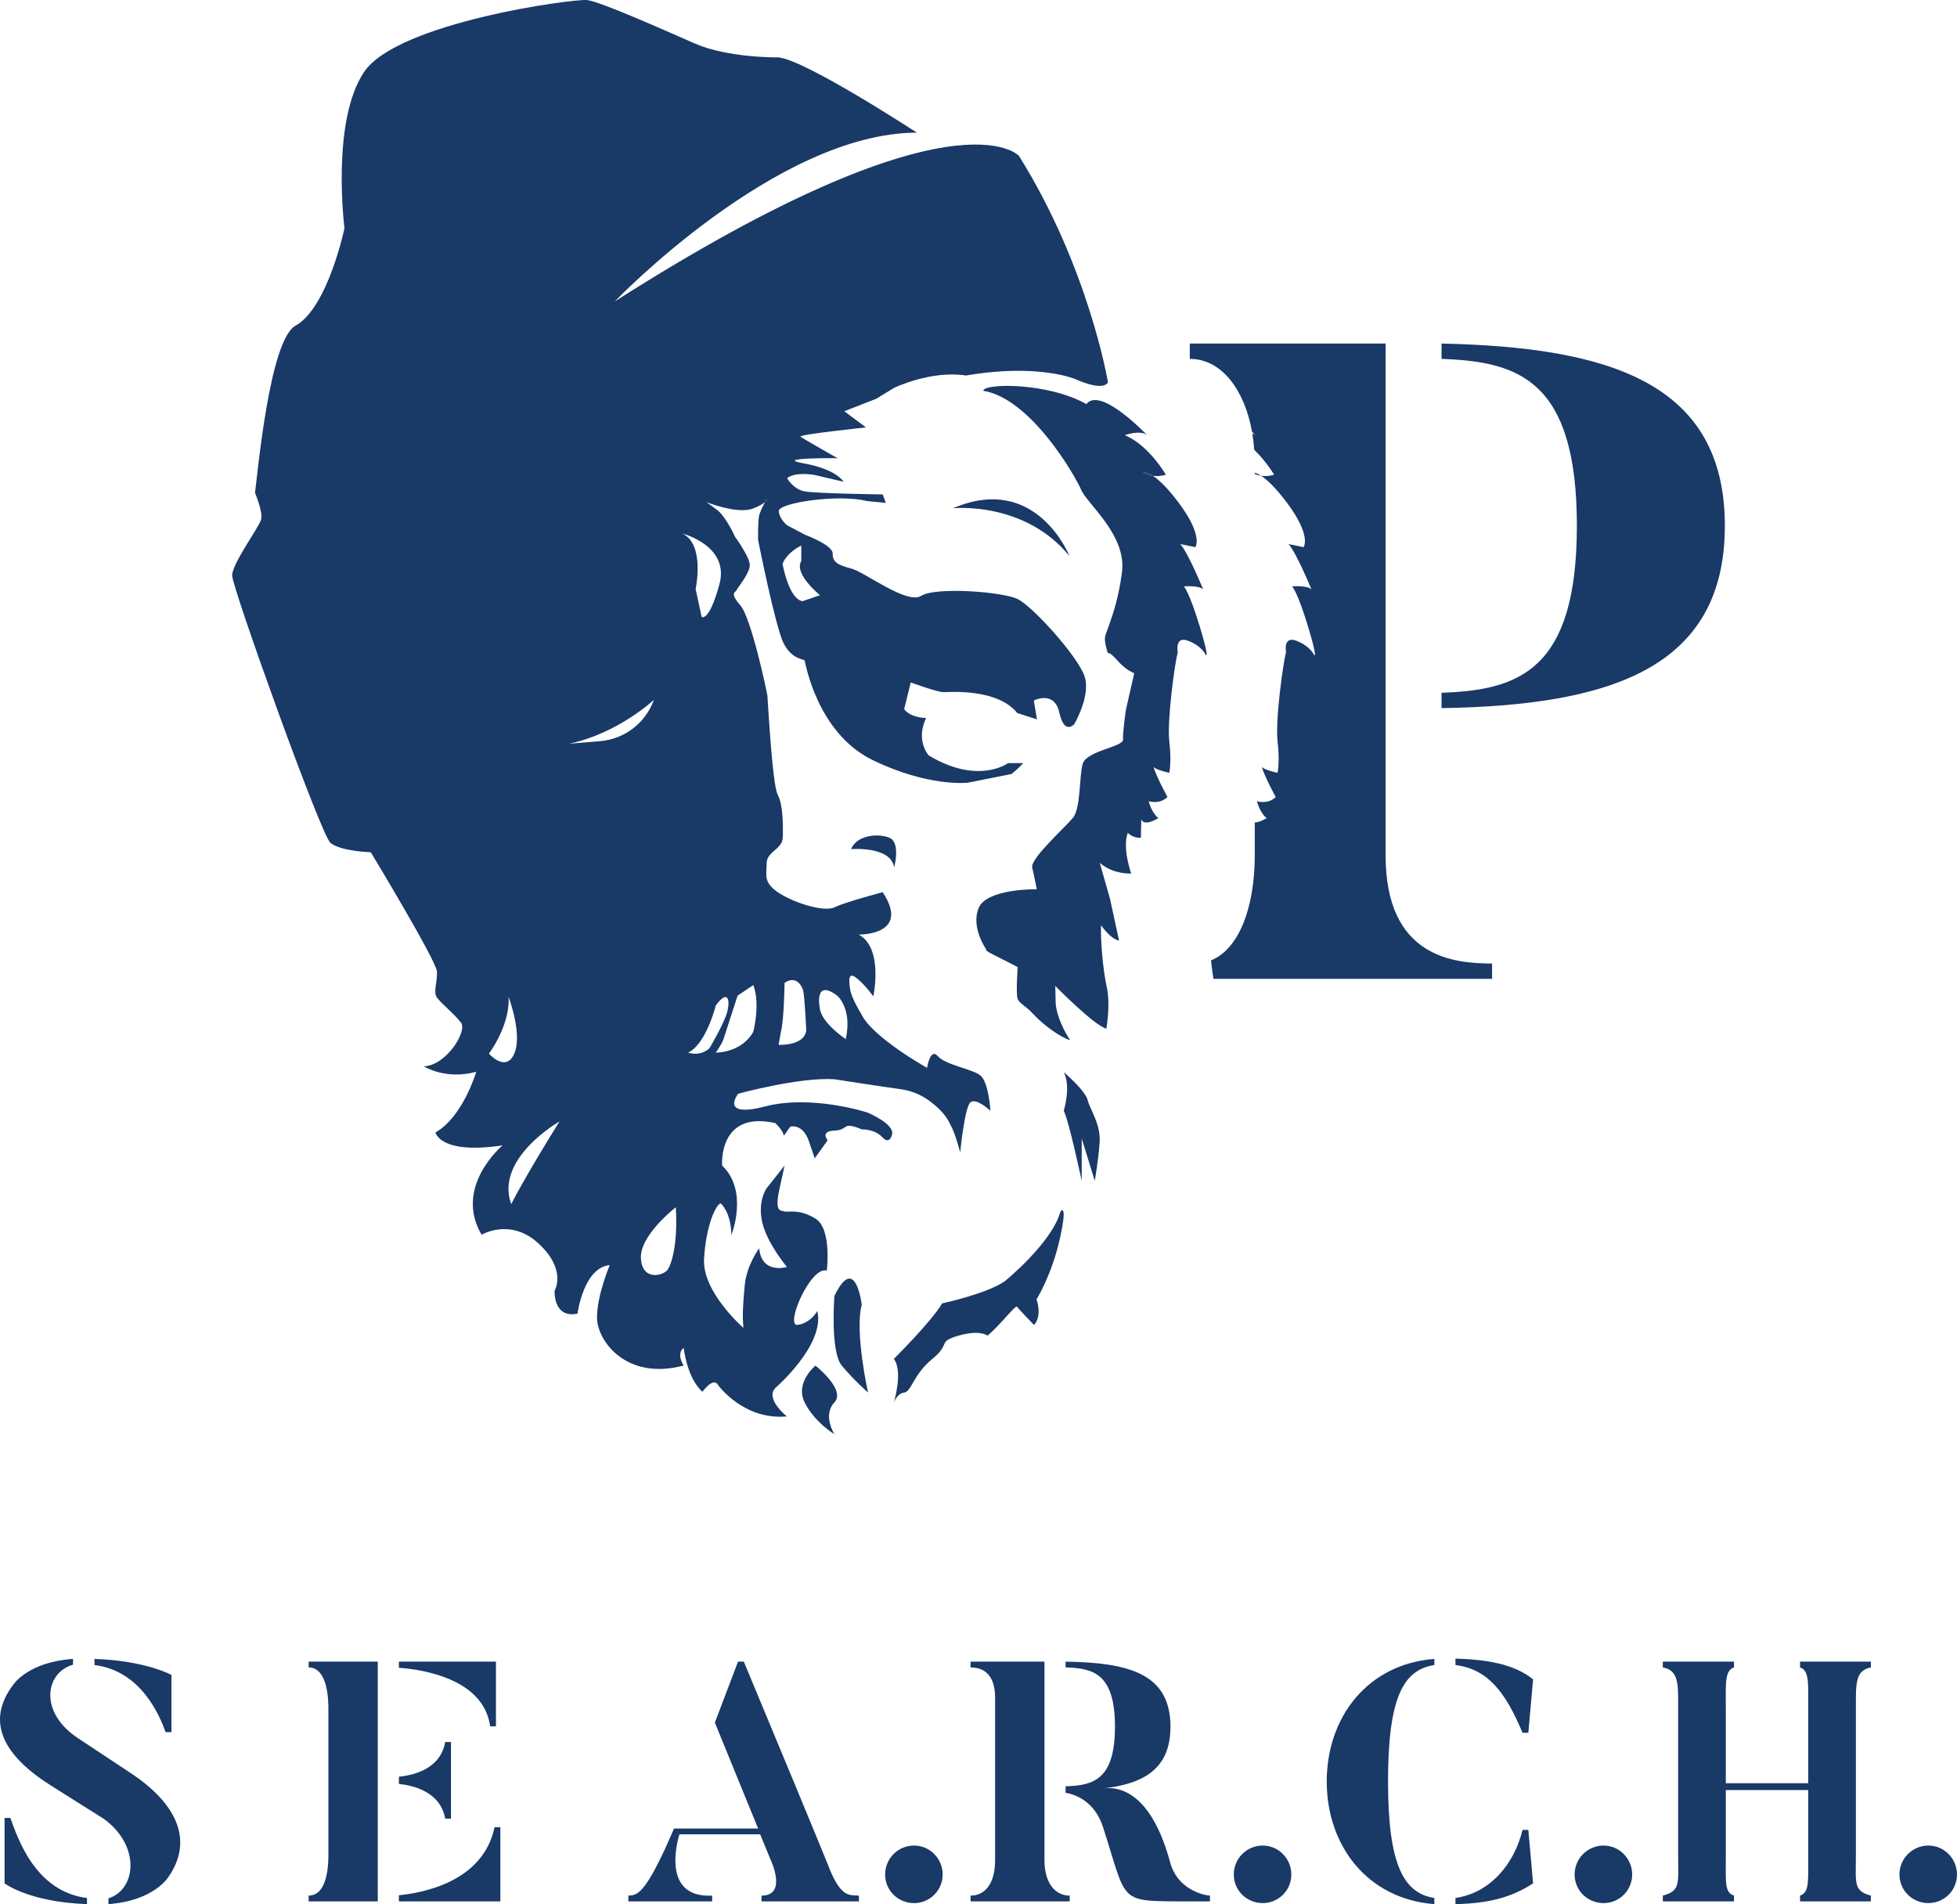 <?xml version="1.0" encoding="utf-8"?>
<!-- Generator: Adobe Illustrator 16.0.3, SVG Export Plug-In . SVG Version: 6.00 Build 0)  -->
<!DOCTYPE svg PUBLIC "-//W3C//DTD SVG 1.1//EN" "http://www.w3.org/Graphics/SVG/1.1/DTD/svg11.dtd">
<svg version="1.1" id="Layer_1" xmlns="http://www.w3.org/2000/svg" xmlns:xlink="http://www.w3.org/1999/xlink" x="0px" y="0px"
	 width="404.006px" height="393.042px" viewBox="0 0 404.006 393.042" enable-background="new 0 0 404.006 393.042"
	 xml:space="preserve">
<path fill="#193967" d="M238.117,158.255c-0.002-0.008-0.007-0.018-0.01-0.026C238.107,158.229,238.109,158.238,238.117,158.255"/>
<path fill="#193967" d="M221.973,78.246c0,0,5.63,2.661,6.753,0.668c0,0-3.883-23.549-18.366-46.731c0,0-13.07-14.821-83.45,30.042
	c0,0,33.344-34.79,62.363-34.843c0,0-23.173-15.161-28.655-15.538c0,0-10.313,0.149-17.211-2.878
	c-6.897-3.027-19.425-8.592-22.159-8.948c-2.733-0.356-39.163,4.628-46.06,14.802c-6.897,10.173-4.075,32.283-4.075,32.283
	s-3.423,16.416-10.11,20.125c-5.395,2.992-7.823,30.751-8.362,34.503c0,0,1.67,3.908,1.272,5.481
	c-0.398,1.572-5.986,9.091-5.988,11.583c-0.001,2.491,18.258,53.361,20.263,55.147c2.006,1.785,8.357,1.978,8.357,1.978
	s13.564,22.409,13.665,24.646c0.101,2.236-0.845,4.186-0.003,5.356c0.842,1.171,3.589,3.371,4.961,5.155
	c1.373,1.785-3.077,8.909-7.687,9.03c0,0,4.484,2.868,10.839,1.128c0,0-2.752,9.338-8.42,12.514c0,0,0.871,4.64,13.861,2.671
	c0,0-10.19,8.483-4.341,18.454c0,0,5.983-3.608,11.835,1.876c5.852,5.486,3.233,9.683,3.233,9.683s-0.326,5.76,4.731,4.723
	c0,0,1.233-9.521,6.663-10.025c0,0-2.708,6.376-2.631,10.969c0.077,4.594,5.927,12.939,17.889,9.771c0,0-1.618-2.39,0.003-3.654
	c0,0,0.644,6.204,3.869,9.075c0,0,2.26-3.185,3.227-1.392c0,0,5.241,7.293,14.205,6.471c0,0-4.584-3.626-2.359-5.898
	c0,0,10.31-8.895,8.645-15.864c0,0-1.349,2.495-4.064,2.869c-2.715,0.374,2.661-12.214,6.019-11.211c0,0,1.082-8.593-2.323-10.713
	c-3.405-2.119-5.649-1.25-6.396-1.499c-0.747-0.25-2.142,0.329-1.068-4.569l1.074-4.898l-3.741,4.731c0,0-1.87,2.615-0.876,6.977
	s5.102,9.223,5.102,9.223s-5.234,1.616-5.728-3.865c0,0-2.619,3.486-2.995,7.722c-0.377,4.236-0.502,6.104-0.255,8.721
	c0,0-8.554-7.399-8.133-14.292c0.422-6.892,2.4-11.048,3.415-11.429c0,0,2.117,1.674,2.238,6.533c0,0,3.615-9.063-1.924-14.314
	c0,0-0.899-11.436,10.984-8.771c0,0,1.593,1.457,1.754,2.619c0,0,0.567-0.806,1.339-1.899c0,0,2.563-0.674,3.806,2.94l1.244,3.612
	l2.661-3.735c0,0-1.647-1.869,1.415-1.992c3.062-0.124,1.41-1.993,5.646-0.246c0,0,2.616-0.123,4.234,1.622
	c0,0,1.37,1.689,1.994-0.525c0.625-2.214-5.105-4.585-5.105-4.585s-11.46-3.743-21.055-1.258c-9.594,2.485-5.604-2.62-5.604-2.62
	s12.756-3.48,19.896-2.978c0,0,10.446,1.626,13.34,2.001c2.894,0.376,5.012,1.374,7.253,3.244c2.241,1.871,2.938,3.249,3.717,4.92
	c0.78,1.671,1.634,4.926,1.634,4.926s0.904-9.366,2.118-10.34c1.214-0.975,4.117,1.747,4.117,1.747s-0.348-6.016-2.135-7.339
	c-1.786-1.323-7.14-2.117-8.728-3.935c-1.588-1.815-2.213,2.42-2.213,2.42s-11.379-6.334-13.623-11.18c0,0-2.004-3.243-2.258-5.019
	c-0.246-1.721-0.516-3.853,1.409-2.269c1.924,1.585,3.373,3.735,3.373,3.735s2.159-10.01-3.017-12.782c0,0,10.85,0.212,4.955-8.744
	c0,0-7.591,1.986-9.92,3.106c-2.329,1.119-8.877-1.091-11.83-3.166c-2.953-2.076-2.205-3.571-2.203-5.938
	c0.001-2.367,3.239-2.85,3.319-5.275c0.081-2.425,0.091-6.705-1.048-8.875c-1.14-2.17-2.061-20.073-2.13-20.523
	c-0.07-0.449-3.271-15.937-5.606-18.579c-2.336-2.642-0.861-2.687-0.787-3.047c0.073-0.359,2.895-3.606,2.764-5.343
	c-0.131-1.737-3.068-5.768-3.068-5.768s-1.929-4.349-3.893-5.662l-1.964-1.439c0,0,6.359,2.532,9.534,1.332
	c1.465-0.553,2.183-1.032,2.551-1.392c0.214-0.401,0.374-0.679,0.374-0.679s0.054,0.258-0.374,0.679
	c-0.425,0.794-1.081,2.105-1.248,2.933c-0.249,1.246-0.2,4.891-0.2,4.891s3.567,18.027,5.292,21.4
	c1.726,3.373,4.209,3.191,4.329,3.536c0.12,0.346,2.534,14.946,14.044,20.54c11.509,5.594,19.607,4.676,19.607,4.676l9.054-1.808
	c0,0,1.407-1.111,2.408-2.239l-3.111-0.009c0,0-6.135,4.578-16.396-1.581c0,0-2.777-3.047-0.537-7.714c0,0-3.318-0.05-4.526-1.863
	l1.354-5.488c0,0,5.475,2.01,6.764,2.001c1.29-0.007,11.122-0.805,15.223,4.306l4.07,1.314l-0.65-3.892c0,0,4.252-2.189,5.27,2.502
	c1.019,4.692,3.065,2.391,3.065,2.391s3.556-5.947,2.093-10.026c-1.462-4.078-10.665-14.35-13.832-15.842
	c-3.167-1.491-16.857-2.512-19.832-0.637c-2.975,1.875-11.69-4.939-14.443-5.628c-2.753-0.689-3.905-1.37-3.844-3.099
	c0.06-1.73-5.692-3.87-5.692-3.87l-3.693-1.948c0,0-1.636-1.264-1.732-2.957c-0.095-1.695,12.365-3.556,18.219-2.057l3.862,0.376
	l-0.622-1.745c0,0-13.605-0.184-16.062-0.616c-2.457-0.432-3.681-2.725-3.681-2.725s1.181-1.354,5.605-0.692l6.042,1.412
	c0,0-1.419-2.568-8.183-3.78c-6.764-1.213,6.94-1.08,6.94-1.08s-7.152-4.023-7.647-4.451c-0.494-0.429,13.507-1.899,13.507-1.899
	l-4.46-3.341l6.617-2.586l3.617-2.222c0,0,7.625-3.699,14.882-2.563C214.3,74.953,221.973,78.246,221.973,78.246 M100.938,217.481
	c0,0,4.37-5.742,4.059-11.706c0,0,2.921,7.704,1.174,11.709S100.938,217.481,100.938,217.481 M105.534,248.554
	c-3.427-9.462,9.972-17.071,9.972-17.071C108.3,243.032,105.534,248.554,105.534,248.554 M117.471,153.523
	c10.139-2.125,17.525-9.072,17.525-9.072c-1.71,4.779-6.056,8.117-11.114,8.538L117.471,153.523z M137.82,262.093
	c-0.842,1.215-5.234,2.427-5.512-2.339c-0.277-4.766,7.202-10.555,7.202-10.555C139.972,256.675,138.662,260.879,137.82,262.093
	 M172.863,205.544c0,0,3.137,2.652,1.735,8.946c0,0-5.044-3.334-5.364-6.417C169.234,208.074,167.962,201.848,172.863,205.544
	 M161.21,212.986c0.656-2.401,0.754-10.118,0.754-10.118c2.804-1.867,3.83,1.502,3.83,1.502c0.373,1.78,0.649,8.313,0.649,8.313
	c-0.376,3.27-5.702,2.985-5.702,2.985L161.21,212.986z M152.264,205.532l3.252-2.201c1.493,3.988-0.006,9.652-0.006,9.652
	c-2.494,4.417-7.756,4.297-7.756,4.297s1.276-1.744,1.615-2.805C149.707,213.414,152.264,205.532,152.264,205.532 M150.187,208.654
	c-0.562,2.429-3.742,7.753-3.742,7.753c-2.057,1.774-4.393,0.87-4.393,0.87c3.739-1.742,5.708-9.715,5.708-9.715
	C150.194,204.231,150.749,206.225,150.187,208.654 M148.519,120.601c-2.176,7.972-3.674,6.725-3.674,6.725l-1.239-5.731
	c0,0,2-9.219-2.734-11.464C140.872,110.131,150.695,112.629,148.519,120.601 M165.423,112.62l-0.002,3.174
	c-1.613,2.657,3.866,7.063,3.866,7.063l-3.628,1.244c-2.863-0.5-4.109-7.727-4.109-7.727
	C162.548,113.882,165.423,112.62,165.423,112.62"/>
<path fill="#193967" d="M158.319,102.915c0,0-0.16,0.279-0.374,0.679C158.374,103.174,158.319,102.915,158.319,102.915"/>
<path fill="#193967" d="M235.96,97.483c0,0,0.776,0.538,2.031,0.725C236.59,97.29,235.96,97.483,235.96,97.483"/>
<path fill="#193967" d="M247.699,129.383c-2.181-7.227-3.301-8.349-3.301-8.349s3.113-0.248,3.985,0.625
	c0,0-3.109-7.601-4.728-9.347l3.114,0.625c0,0,1.724-2.298-3.483-9.222c-2.383-3.168-4.112-4.732-5.294-5.507
	c-1.255-0.187-2.032-0.725-2.032-0.725s0.63-0.194,2.032,0.725c0.745,0.111,1.66,0.099,2.681-0.225c0,0-3.483-6.083-8.467-8.154
	c0,0,3.241-1.17,4.61,0.003c0,0-9.62-10.182-12.542-6.419c-7.951-4.483-21.11-4.34-21.297-2.748
	c9.78,1.57,18.926,17.431,20.211,20.421c1.285,2.991,9.386,9.325,8.44,16.951c-0.943,7.626-3.317,12.267-3.501,13.46
	c-0.183,1.193,0.592,3.346,0.592,3.346s0.221-0.488,1.964,1.506c1.741,1.995,3.472,2.614,3.472,2.614l-1.734,7.621
	c0,0-0.666,4.592-0.585,6.087c0.082,1.495-7.54,2.292-8.317,4.999c-0.779,2.708-0.343,9.133-2.062,11.193
	c-1.72,2.059-8.802,8.397-8.368,10.222c0.436,1.826,0.945,4.472,0.945,4.472s-10.289-0.186-11.987,3.846
	c-1.697,4.031,1.578,8.619,1.578,8.619s-0.658,0.001,1.843,1.242c2.502,1.24,4.624,2.362,4.624,2.362s-0.364,5.175-0.053,6.371
	c0.312,1.194,1.506,1.385,3.356,3.405c1.85,2.022,5.403,4.682,7.521,5.306c0,0-2.662-3.876-2.984-7.602l-0.079-3.591
	c0,0,7.925,8.081,10.541,8.83c0,0,0.906-4.979,0.082-8.643c-0.825-3.663-1.294-9.829-1.18-12.741c0,0,1.856,2.82,3.726,3.195
	l-1.864-8.598c0,0-1.565-5.455-1.839-6.466l-0.274-1.01c0,0,2.116,2.243,6.478,2.246c0,0-1.892-5.375-0.693-8.418
	c0,0,0.947,1.103,2.691,1.024l0.087-3.808c0,0,0.413,1.611,3.527-0.256c0,0-1.368-0.998-1.99-3.49c0,0,2.242,0.749,3.862-0.87
	c0,0-2.296-4.183-2.89-6.257c-0.008-0.017-0.009-0.026-0.009-0.026c0.002,0.008,0.006,0.018,0.009,0.026
	c0.053,0.116,0.445,0.62,3.272,1.275c0,0,0.505-2.243,0.004-6.479c-0.501-4.237,1.117-16.103,1.746-18.44
	c0,0-0.663-3.429,2.162-2.335c2.826,1.094,3.572,2.839,3.572,2.839S249.878,136.61,247.699,129.383"/>
<path fill="#193967" d="M175.706,175.27c0,0,8.238-0.674,8.887,3.798c0,0,1.403-5.21-1.026-6.164
	C181.138,171.951,176.819,172.426,175.706,175.27"/>
<path fill="#193967" d="M177.901,269.313c0,0-1.28-10.792-5.644-1.822c0,0-0.903,11.469,1.525,14.4
	c2.428,2.932,5.416,5.55,5.416,5.55S176.403,274.919,177.901,269.313"/>
<path fill="#193967" d="M218.925,250.075c-1.787,6.525-11.494,14.389-11.494,14.389c-3.739,2.604-12.938,4.577-12.938,4.577
	c-2.098,3.643-9.963,11.461-9.963,11.461c1.962,2.589-0.006,8.998-0.006,8.998s0.654-1.867,2.149-2.054
	c1.495-0.186,1.871-3.736,5.798-6.938c3.926-3.204,0.936-3.522,5.422-4.811c4.486-1.288,5.98,0.004,5.98,0.004
	c2.618-2.223,5.797-6.367,6.053-5.994c0.256,0.374,3.549,3.801,3.549,3.801c1.753-1.995,0.507-5.293,0.507-5.293
	s3.167-5.043,4.834-12.607C220.483,248.043,218.925,250.075,218.925,250.075"/>
<path fill="#193967" d="M168.343,281.888c0,0-4.281,3.488-2.228,7.601c2.053,4.113,6.124,6.545,6.124,6.545
	s-2.466-3.926,0.004-6.541C174.713,286.877,168.343,281.888,168.343,281.888"/>
<path fill="#193967" d="M219.605,221.311c1.555,2.991-0.005,7.973-0.005,7.973c1.057,1.995,3.707,14.455,3.707,14.455l0.006-8.721
	l2.693,8.722c0,0,0.751-4.234,1.003-7.973c0.252-3.737-1.989-6.729-2.486-8.723C224.026,225.051,219.605,221.311,219.605,221.311"/>
<path fill="#193967" d="M196.741,104.914c0,0,14.702-1.55,24.042,9.864C220.784,114.778,213.948,97.509,196.741,104.914"/>
<path fill="#193967" d="M297.593,74.082v-3.167c34.46,0.746,58.488,8.009,58.488,37.627c0,29.618-24.028,37.068-58.488,37.627
	v-3.167c15.832-0.558,27.939-4.471,27.939-34.46C325.533,78.365,313.425,74.639,297.593,74.082"/>
<path fill="#193967" d="M259.034,97.841c0.339,0.14,0.77,0.286,1.31,0.367c-0.571-0.376-0.985-0.539-1.31-0.632V97.841z"/>
<path fill="#193967" d="M286.043,176.53V70.915h-40.421v3.166c6.632,0,11.309,6.465,12.854,15.05
	c0.426,0.422,0.692,0.701,0.692,0.701c-0.182-0.155-0.398-0.265-0.635-0.346c0.186,1.093,0.315,2.221,0.396,3.372
	c2.518,2.419,4.095,5.125,4.095,5.125c-1.021,0.324-1.936,0.336-2.682,0.225c1.183,0.775,2.913,2.34,5.295,5.507
	c5.207,6.924,3.482,9.222,3.482,9.222l-3.113-0.625c1.618,1.746,4.728,9.347,4.728,9.347c-0.871-0.872-3.985-0.626-3.985-0.626
	s1.119,1.123,3.301,8.35c2.18,7.227,1.175,5.732,1.175,5.732s-0.747-1.745-3.572-2.839c-2.826-1.094-2.163,2.335-2.163,2.335
	c-0.627,2.337-2.247,14.204-1.746,18.44c0.501,4.236-0.004,6.479-0.004,6.479c-2.827-0.655-3.218-1.159-3.272-1.275
	c0.595,2.074,2.891,6.258,2.891,6.258c-1.62,1.618-3.863,0.869-3.863,0.869c0.622,2.493,1.991,3.49,1.991,3.49
	c-1.146,0.688-1.924,0.899-2.452,0.897v6.761c0,10.779-3.246,19.375-9.031,21.706c0.136,1.322,0.304,2.631,0.506,3.813h57.515
	v-3.166C300.014,198.883,286.043,197.578,286.043,176.53"/>
<path fill="#193967" d="M34.829,387.347c0,0-2.882,4.991-12.443,5.694v-1.194c5.694-1.759,6.749-10.757-0.914-16.381l-10.826-6.818
	c-9.982-6.257-13.708-13.286-7.873-20.948c0,0,3.023-4.641,12.302-5.272v1.194c-5.764,1.617-7.1,9.843,1.054,15.186l10.827,7.171
	C36.235,372.092,40.102,379.685,34.829,387.347 M17.957,391.777v1.265c-12.02-0.421-17.012-4.289-17.012-4.289v-13.497H2.14
	C3.616,379.264,7.202,390.441,17.957,391.777 M19.504,343.692v-1.265c10.545,0.352,15.888,3.304,15.888,3.304v11.81h-1.195
	C32.931,354.095,29.135,344.888,19.504,343.692"/>
<path fill="#193967" d="M77.987,392.479H63.716v-1.193c2.953,0,4.078-3.657,4.078-8.438V352.69c0-4.357-0.984-8.506-4.078-8.506
	v-1.195h14.271V392.479z M82.346,344.254v-1.266h20.035v13.357h-1.195C99.85,346.503,87.197,344.606,82.346,344.254 M91.906,359.58
	h1.196v15.817h-1.196c-0.984-5.483-6.397-6.819-9.56-7.171v-1.476C85.509,366.399,90.922,365.133,91.906,359.58 M103.295,392.479
	H82.346v-1.264c4.78-0.493,17.364-2.672,19.754-14.062h1.195V392.479z"/>
<path fill="#193967" d="M177.315,391.285v1.194H157.21v-1.194c5.482,0,1.827-7.521,1.827-7.521l-2.109-5.133h-16.66
	c0,0-4.359,13.217,6.748,12.654v1.194h-17.293v-1.194c1.687-0.141,3.374,0.351,9.419-13.849h17.365l-8.929-21.863l4.781-12.584
	h1.195c17.223,41.337,17.856,43.164,17.856,43.164C173.8,391.777,175.487,391.144,177.315,391.285"/>
<path fill="#193967" d="M188.699,392.831c-3.304,0-5.975-2.6-5.975-5.905c0-3.303,2.671-5.975,5.975-5.975
	c3.234,0,5.905,2.672,5.905,5.975C194.604,390.231,191.933,392.831,188.699,392.831"/>
<path fill="#193967" d="M215.621,383.974c0,4.778,2.25,7.311,5.203,7.311v1.194h-20.457v-1.194c3.023,0,5.063-2.532,5.063-7.311
	v-33.533c0-4.359-1.97-6.256-5.063-6.256v-1.196h15.254V383.974z M249.787,391.285v1.194h-6.467
	c-12.514-0.07-10.686-0.07-15.606-15.324c-1.759-5.414-5.765-6.75-7.733-7.102v-1.335c5.765-0.141,10.194-1.405,10.194-12.303
	c0-10.895-4.43-12.091-10.194-12.23v-1.196c12.795,0.211,21.652,2.32,21.652,13.427c0,8.577-5.343,11.74-13.708,12.726
	c4.568-0.493,10.192,2.6,13.638,15.255C242.968,389.738,247.958,391.144,249.787,391.285"/>
<path fill="#193967" d="M260.68,392.831c-3.305,0-5.976-2.6-5.976-5.905c0-3.303,2.671-5.975,5.976-5.975
	c3.233,0,5.904,2.672,5.904,5.975C266.584,390.231,263.914,392.831,260.68,392.831"/>
<path fill="#193967" d="M296.109,342.427v1.264c-6.397,0.985-9.562,6.681-9.562,24.043c0,17.364,3.304,23.059,9.562,24.042v1.267
	c-13.778-1.056-22.215-12.022-22.215-25.309S282.331,343.481,296.109,342.427 M300.467,342.355
	c6.327,0.212,12.021,1.056,16.027,4.29l-0.983,11.037h-1.195c-3.586-8.577-7.241-13.146-13.849-13.991V342.355z M315.511,377.717
	l0.983,11.036c-4.71,3.093-9.631,4.146-16.027,4.289v-1.267c7.241-1.054,12.161-7.1,13.849-14.059H315.511z"/>
<path fill="#193967" d="M331.042,392.831c-3.304,0-5.975-2.6-5.975-5.905c0-3.303,2.671-5.975,5.975-5.975
	c3.234,0,5.905,2.672,5.905,5.975C336.948,390.231,334.277,392.831,331.042,392.831"/>
<path fill="#193967" d="M383.132,353.042v29.878c0,5.764-0.563,7.381,3.093,8.365v1.194h-14.622v-1.194
	c1.897-0.703,1.687-2.602,1.687-8.365v-13.427h-17.012v13.427c0,5.764-0.282,7.662,1.688,8.365v1.194h-14.692v-1.194
	c3.725-0.984,3.163-2.602,3.163-8.365v-29.878c0-5.412,0.211-8.224-3.163-8.857v-1.195h14.692v1.195
	c-1.97,0.634-1.688,3.445-1.688,8.857v15.045h17.012v-15.045c0-5.412,0.282-8.224-1.687-8.857v-1.195h14.622v1.195
	C382.921,344.818,383.132,347.629,383.132,353.042"/>
<path fill="#193967" d="M398.102,392.831c-3.305,0-5.976-2.6-5.976-5.905c0-3.303,2.671-5.975,5.976-5.975
	c3.233,0,5.904,2.672,5.904,5.975C404.006,390.231,401.335,392.831,398.102,392.831"/>
</svg>
